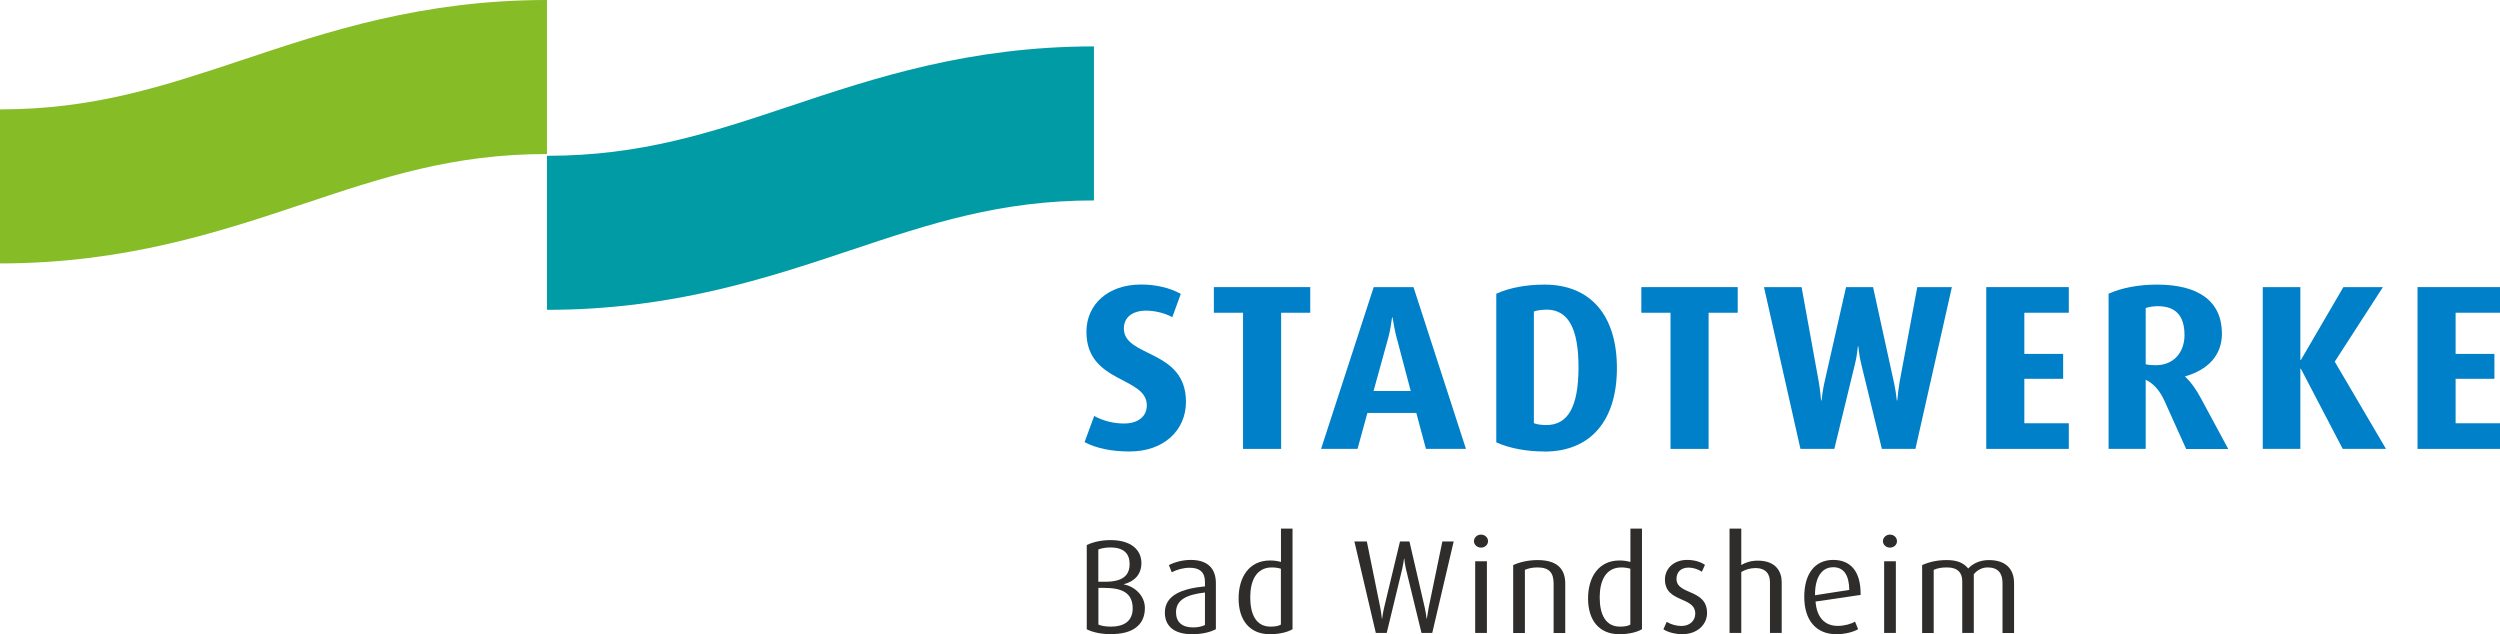<?xml version="1.0" encoding="UTF-8"?><svg xmlns="http://www.w3.org/2000/svg" viewBox="0 0 309.2 78.44"><g id="a"/><g id="b"><g id="c"><g><path d="M139.69,55.84c-2.21,0-4.16-.41-5.55-1.16l1.19-3.23c1.16,.64,2.5,.93,3.69,.93,1.77,0,2.82-.9,2.82-2.24,0-3.61-7.47-2.7-7.47-9.1,0-3.4,2.68-5.85,6.75-5.85,1.92,0,3.64,.44,4.92,1.16l-1.05,2.88c-.87-.49-2.15-.81-3.23-.81-1.66,0-2.76,.79-2.76,2.21,0,3.61,7.68,2.53,7.68,9.07,0,3.52-2.73,6.14-6.98,6.14Z" style="fill:#0080c9;"/><path d="M158.45,38.68v16.84h-4.71v-16.84h-3.61v-3.17h11.92v3.17h-3.61Z" style="fill:#0080c9;"/><path d="M176.36,55.52l-1.19-4.45h-6.05l-1.22,4.45h-4.51l6.51-20.01h4.92l6.49,20.01h-4.94Zm-3.61-13.67c-.26-1.02-.41-1.92-.52-2.59h-.06c-.09,.67-.23,1.66-.49,2.59l-1.8,6.51h4.6l-1.72-6.51Z" style="fill:#0080c9;"/><path d="M191.02,55.84c-2.18,0-4.3-.38-5.96-1.13v-18.38c1.66-.76,3.78-1.13,5.96-1.13,5.7,0,8.96,3.81,8.96,10.32s-3.26,10.33-8.96,10.33Zm.23-17.54c-.58,0-1.19,.09-1.54,.23v13.81c.35,.15,.96,.23,1.54,.23,2.68,0,3.98-2.27,3.98-7.15s-1.31-7.13-3.98-7.13Z" style="fill:#0080c9;"/><path d="M211.32,38.68v16.84h-4.71v-16.84h-3.61v-3.17h11.92v3.17h-3.61Z" style="fill:#0080c9;"/><path d="M236.91,55.52h-4.16l-2.56-10.53c-.23-.9-.32-1.89-.35-2.15h-.06c-.03,.26-.12,1.25-.35,2.15l-2.56,10.53h-4.19l-4.51-20.01h4.65l2.12,11.69c.17,.99,.26,1.98,.29,2.33h.06c.03-.38,.17-1.42,.38-2.33l2.65-11.69h3.34l2.56,11.69c.23,1.08,.29,1.57,.38,2.33h.06c.06-.79,.17-1.63,.29-2.33l2.18-11.69h4.28l-4.51,20.01Z" style="fill:#0080c9;"/><path d="M245.66,55.52v-20.01h10.21v3.17h-5.5v5.09h4.8v3.08h-4.8v5.5h5.5v3.17h-10.21Z" style="fill:#0080c9;"/><path d="M270.38,55.52l-2.7-5.99c-.52-1.13-1.28-2.09-2.3-2.56v8.55h-4.59v-19.19c1.6-.73,3.72-1.13,5.99-1.13,5.09,0,8.03,2.01,8.03,6.08,0,2.68-1.77,4.48-4.54,5.26v.06c.79,.73,1.45,1.75,1.95,2.68l3.37,6.25h-5.21Zm-3.49-17.65c-.58,0-1.13,.09-1.51,.23v6.95c.32,.09,.79,.12,1.25,.12,2.27,0,3.55-1.66,3.55-3.72,0-2.38-1.08-3.58-3.29-3.58Z" style="fill:#0080c9;"/><path d="M289.75,55.52l-5.18-9.92h-.06v9.92h-4.65v-20.01h4.65v9.02h.06l5.26-9.02h4.89l-5.96,9.22,6.34,10.79h-5.35Z" style="fill:#0080c9;"/><path d="M299,55.52v-20.01h10.21v3.17h-5.5v5.09h4.8v3.08h-4.8v5.5h5.5v3.17h-10.21Z" style="fill:#0080c9;"/></g><g><path d="M137.5,78.44c-1.18,0-2.32-.21-3.09-.61v-10.42c.81-.39,1.84-.61,2.96-.61,2.48,0,3.8,1.18,3.8,2.84,0,1.41-.87,2.28-2.17,2.61v.03c1.36,.26,2.6,1.4,2.6,2.92,0,2.27-1.74,3.22-4.09,3.22Zm-.16-10.73c-.53,0-1.07,.08-1.5,.25v3.99h.85c2.12,0,3.02-.74,3.02-2.2,0-1.28-.72-2.04-2.38-2.04Zm-.64,5h-.85v4.54c.41,.18,.97,.25,1.58,.25,1.5,0,2.66-.62,2.66-2.25,0-1.78-1.12-2.53-3.39-2.53Z" style="fill:#2e2d2c;"/><path d="M147.44,78.44c-2.12,0-3.37-.92-3.37-2.68,0-2.14,2.1-2.96,4.96-3.24v-.54c0-1.22-.66-1.76-1.89-1.76-.77,0-1.61,.23-2.22,.56l-.35-.89c.74-.38,1.74-.64,2.7-.64,1.92,0,3.11,.9,3.11,2.88v5.69c-.71,.38-1.76,.62-2.94,.62Zm1.59-5.16c-2.25,.26-3.58,.89-3.58,2.45,0,1.2,.74,1.87,2.12,1.87,.56,0,1.12-.12,1.46-.3v-4.03Z" style="fill:#2e2d2c;"/><path d="M157.07,78.44c-2.55,0-3.88-1.77-3.88-4.42s1.31-4.7,3.88-4.7c.44,0,.89,.05,1.36,.18v-4.12h1.43v12.44c-.59,.36-1.63,.62-2.79,.62Zm1.36-8.1c-.35-.1-.74-.16-1.12-.16-2.01,0-2.68,1.76-2.68,3.7,0,2.09,.71,3.62,2.51,3.62,.59,0,.99-.08,1.28-.25v-6.9Z" style="fill:#2e2d2c;"/><path d="M177.14,78.28h-1.33l-1.92-7.89c-.12-.49-.16-.89-.21-1.3h-.03c-.05,.36-.12,.81-.23,1.3l-1.91,7.89h-1.35l-2.65-11.31h1.54l1.66,8.17c.08,.41,.15,.9,.2,1.38h.03c.07-.49,.12-.85,.25-1.38l1.96-8.17h1.17l1.89,8.17c.08,.33,.2,1.07,.23,1.38h.03c.05-.36,.18-1.15,.23-1.38l1.69-8.17h1.4l-2.65,11.31Z" style="fill:#2e2d2c;"/><path d="M183.17,67.73c-.48,0-.87-.36-.87-.8s.39-.81,.87-.81,.87,.36,.87,.81-.39,.8-.87,.8Zm-.72,10.55v-8.86h1.45v8.86h-1.45Z" style="fill:#2e2d2c;"/><path d="M192.15,78.28v-6.11c0-1.33-.54-1.99-1.99-1.99-.61,0-1.1,.1-1.56,.3v7.81h-1.45v-8.4c.82-.38,1.91-.62,3.01-.62,2.38,0,3.43,1.04,3.43,2.91v6.11h-1.45Z" style="fill:#2e2d2c;"/><path d="M200.29,78.44c-2.55,0-3.88-1.77-3.88-4.42s1.32-4.7,3.88-4.7c.44,0,.89,.05,1.36,.18v-4.12h1.43v12.44c-.59,.36-1.63,.62-2.79,.62Zm1.36-8.1c-.35-.1-.74-.16-1.12-.16-2,0-2.68,1.76-2.68,3.7,0,2.09,.71,3.62,2.51,3.62,.59,0,.99-.08,1.28-.25v-6.9Z" style="fill:#2e2d2c;"/><path d="M208.11,78.44c-.87,0-1.82-.23-2.38-.61l.41-.92c.53,.33,1.2,.51,1.82,.51,1.04,0,1.71-.66,1.71-1.53,0-2.17-3.75-1.3-3.75-4.22,0-1.36,1.1-2.42,2.73-2.42,.85,0,1.63,.21,2.22,.61l-.38,.85c-.46-.3-1.07-.51-1.64-.51-1.02,0-1.5,.62-1.5,1.4,0,2.02,3.78,1.2,3.78,4.22,0,1.43-1.22,2.61-3.02,2.61Z" style="fill:#2e2d2c;"/><path d="M218.91,78.28v-6.25c0-.94-.41-1.77-1.81-1.77-.62,0-1.23,.18-1.74,.48v7.54h-1.45v-12.9h1.45v4.5c.54-.33,1.25-.54,2.04-.54,2.24,0,2.96,1.36,2.96,2.65v6.29h-1.45Z" style="fill:#2e2d2c;"/><path d="M224.55,74.42c.13,1.82,1.05,2.99,2.73,2.99,.81,0,1.66-.23,2.15-.53l.38,.94c-.62,.36-1.64,.62-2.68,.62-2.53,0-3.98-1.74-3.98-4.62s1.33-4.57,3.58-4.57c2.12,0,3.39,1.38,3.39,4.17v.16l-5.57,.82Zm2.15-4.26c-1.46,0-2.22,1.38-2.22,3.38v.08l4.24-.66c-.03-1.79-.64-2.81-2.02-2.81Z" style="fill:#2e2d2c;"/><path d="M233.75,67.73c-.48,0-.87-.36-.87-.8s.39-.81,.87-.81,.87,.36,.87,.81-.39,.8-.87,.8Zm-.72,10.55v-8.86h1.45v8.86h-1.45Z" style="fill:#2e2d2c;"/><path d="M247.67,78.28v-6.18c0-1.17-.53-1.92-1.82-1.92-.72,0-1.3,.33-1.73,.84v7.26h-1.43v-6.41c0-1.02-.56-1.69-1.87-1.69-.67,0-1.17,.08-1.66,.3v7.81h-1.43v-8.4c.85-.38,1.84-.62,3.04-.62,1.33,0,2.09,.36,2.66,1.04,.59-.64,1.5-1.04,2.55-1.04,2.17,0,3.12,1.17,3.12,2.86v6.16h-1.43Z" style="fill:#2e2d2c;"/></g><g><path d="M67.65,38.32c15.43,0,27.18-3.91,37.54-7.37,9.92-3.31,18.49-6.16,30.11-6.16V5.74c-15.44,0-27.18,3.91-37.54,7.37-9.92,3.31-18.49,6.16-30.11,6.16v19.05Z" style="fill:#009ba4;"/><path d="M0,32.58c15.43,0,27.18-3.91,37.54-7.37,9.92-3.31,18.49-6.16,30.11-6.16V0c-15.44,0-27.18,3.91-37.54,7.37C20.19,10.67,11.62,13.53,0,13.53v19.05Z" style="fill:#86bc25;"/></g></g></g></svg>
